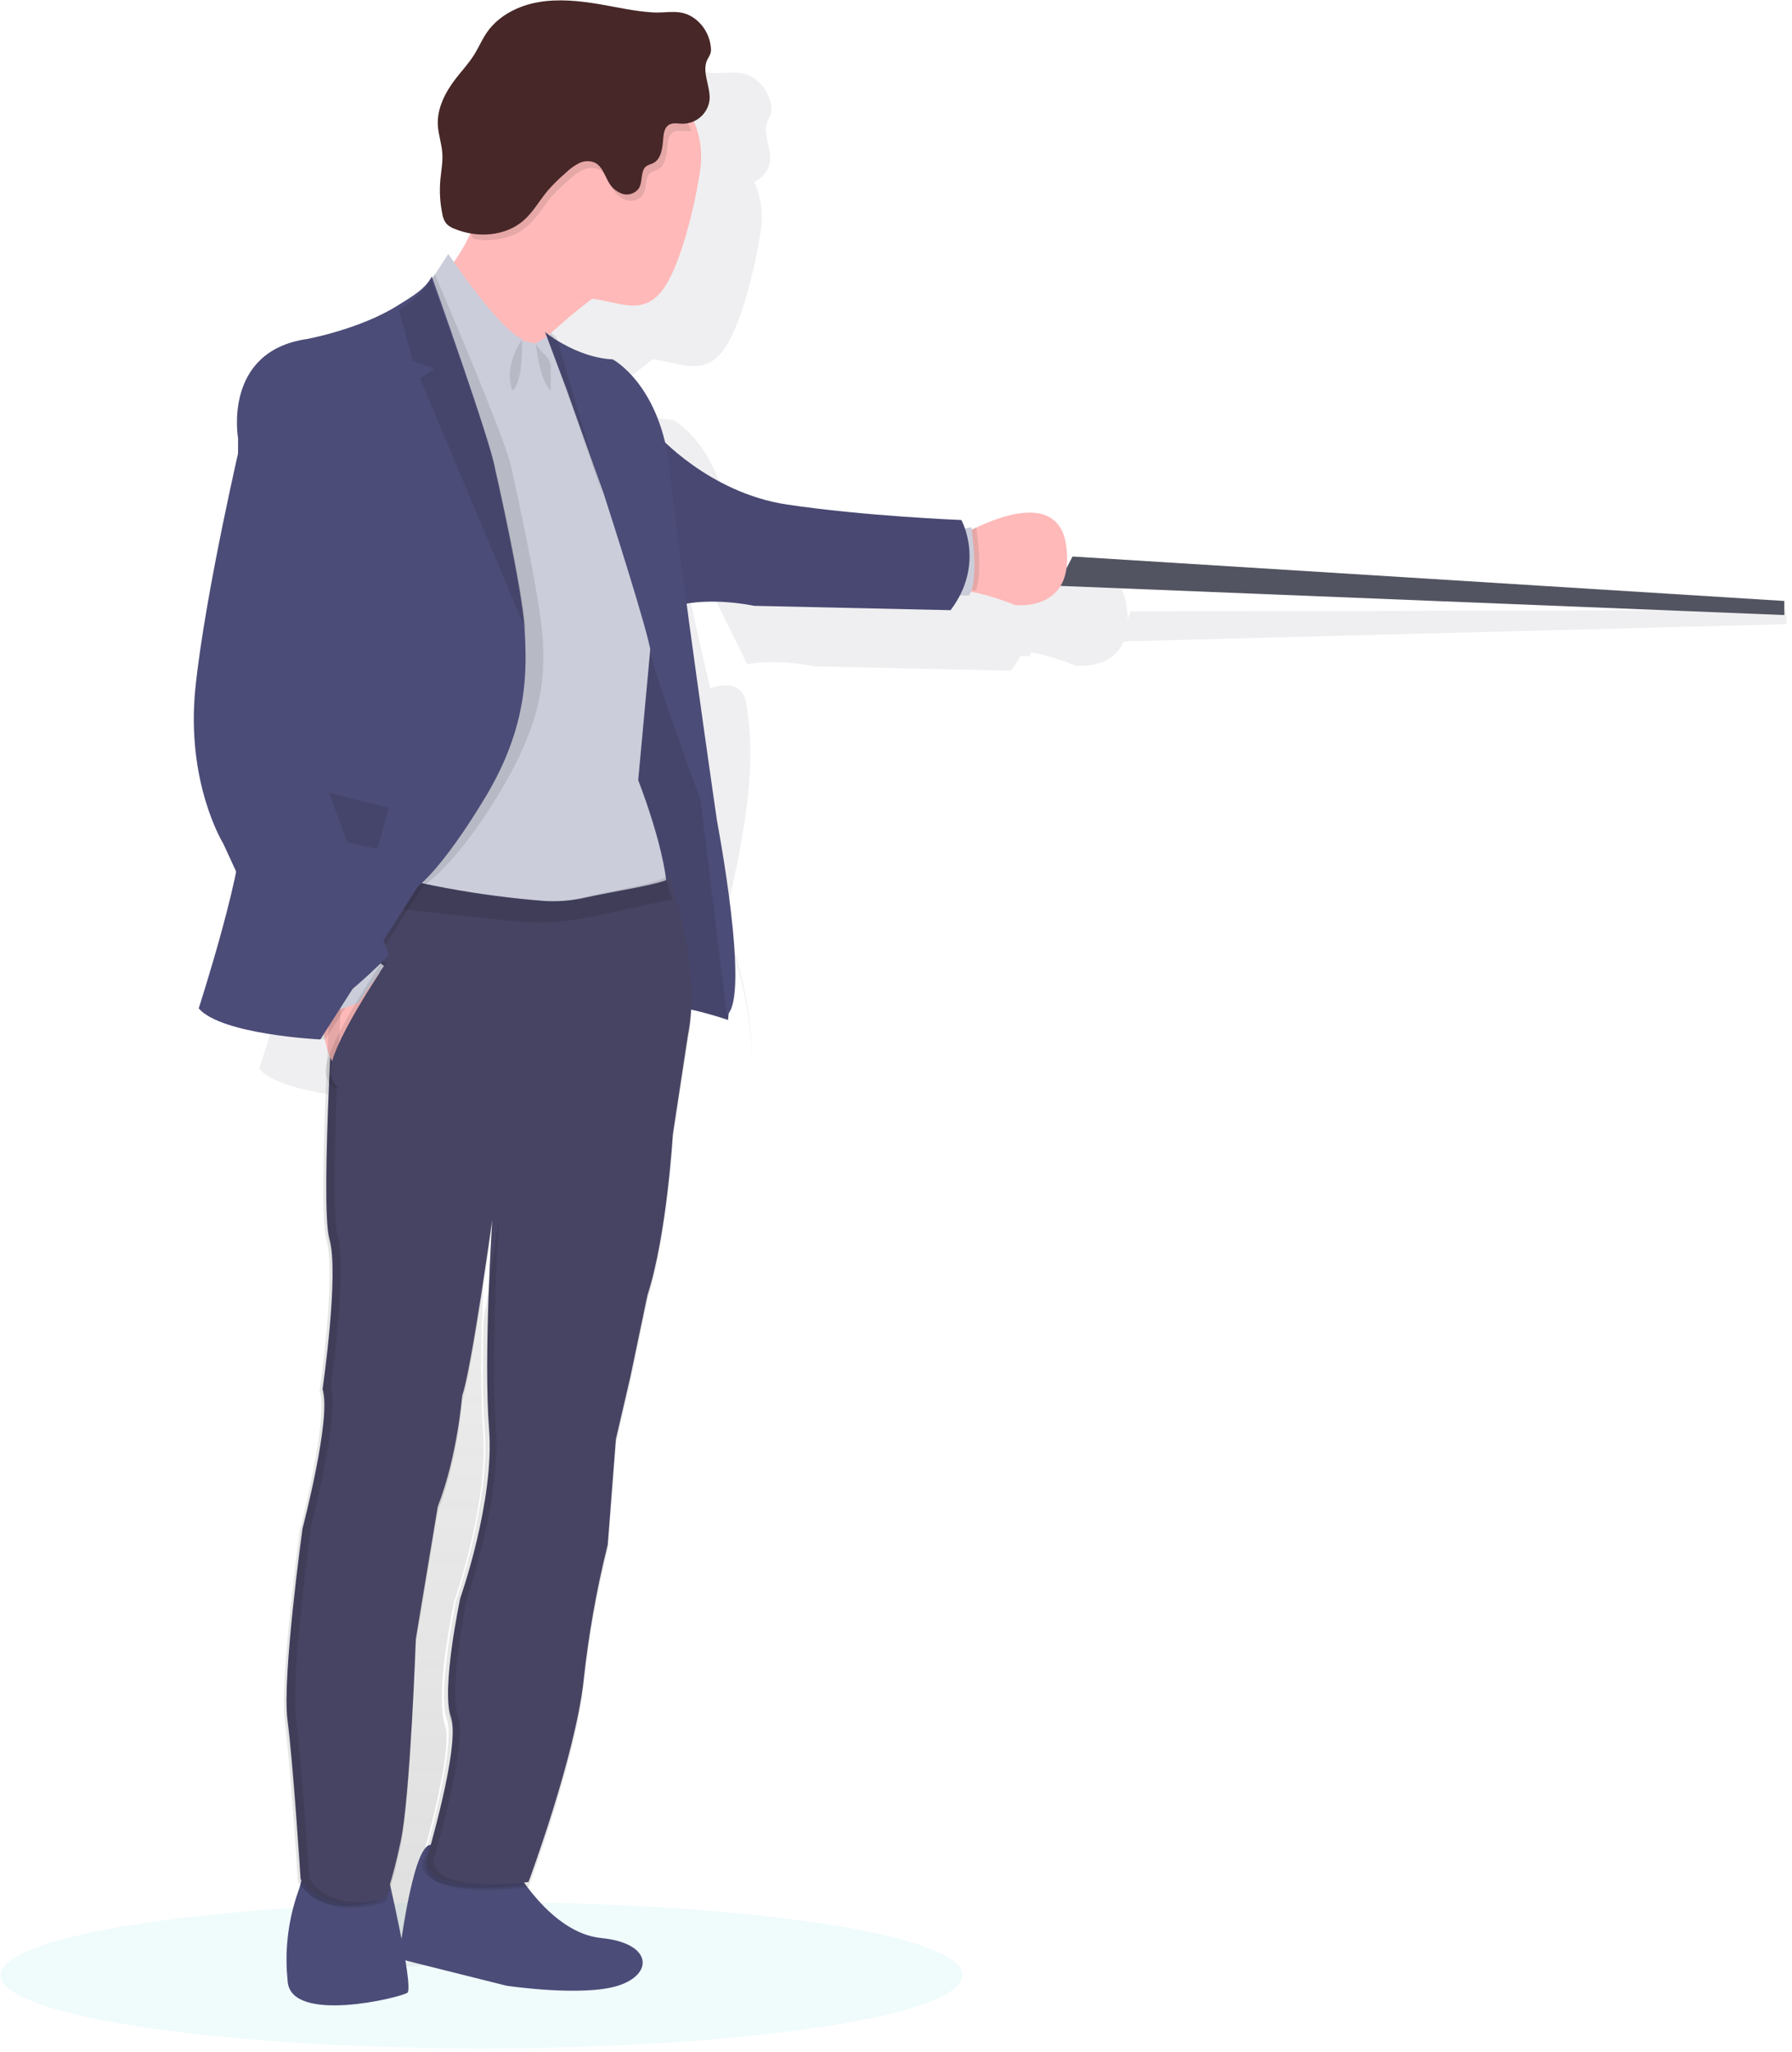 <?xml version="1.0" encoding="UTF-8"?>
<svg width="296px" height="339px" viewBox="0 0 296 339" version="1.1" xmlns="http://www.w3.org/2000/svg" xmlns:xlink="http://www.w3.org/1999/xlink">
    <!-- Generator: Sketch 52.6 (67491) - http://www.bohemiancoding.com/sketch -->
    <title>illustration-homme-formation</title>
    <desc>Created with Sketch.</desc>
    <defs>
        <linearGradient x1="49.99%" y1="100.007%" x2="49.99%" y2="-0.002%" id="linearGradient-1">
            <stop stop-color="#808080" stop-opacity="0.25" offset="0%"></stop>
            <stop stop-color="#808080" stop-opacity="0.12" offset="54%"></stop>
            <stop stop-color="#808080" stop-opacity="0.1" offset="100%"></stop>
        </linearGradient>
    </defs>
    <g id="Page-1" stroke="none" stroke-width="1" fill="none" fill-rule="evenodd">
        <g id="Homepage-|-Design-02" transform="translate(-224, -418)">
            <g id="home-hero_illustration" transform="translate(115, 357)">
                <g id="illustration-homme-formation" transform="translate(256.731, 232.063) scale(-1, 1) translate(-256.731, -232.063) translate(108.731, 61.063)">
                    <ellipse id="Oval" fill="#F0FBFC" cx="216.179" cy="326.231" rx="79.447" ry="12.088"></ellipse>
                    <path d="M221.869,168.919 C222.079,168.755 222.323,168.704 222.607,168.822 C222.607,168.822 226.879,175.026 229.647,180.429 C229.574,178.999 229.5,177.626 229.429,176.335 L231.413,179.446 C231.512,181.309 231.613,183.292 231.709,185.334 C231.931,186.148 232.015,186.836 231.916,187.342 C231.887,187.489 231.855,187.628 231.821,187.758 C232.334,199.274 232.656,211.828 231.811,214.764 C230.167,220.48 232.935,239.68 232.935,239.68 C231.392,244.233 236.215,262.759 236.215,262.759 C236.215,262.759 239.601,287.494 238.675,294.446 C237.749,301.398 236.519,320.828 236.519,320.828 C232.212,327.374 222.672,323.837 222.672,323.837 L222.619,323.72 C225.594,324.389 231.532,324.985 234.676,320.202 C234.676,320.202 235.921,300.778 236.832,293.821 C237.744,286.864 234.368,262.134 234.368,262.134 C234.368,262.134 229.549,243.613 231.088,239.055 C231.088,239.055 228.329,219.84 229.964,214.139 C230.742,211.426 230.523,200.454 230.08,189.698 C229.864,189.723 229.65,189.709 229.448,189.671 C229.319,189.699 229.19,189.711 229.063,189.71 C229.056,189.71 229.049,189.71 229.042,189.71 C229.049,189.71 229.056,189.71 229.063,189.71 Z M221.676,168.78 C220.195,168.411 219.869,172.772 219.869,172.772 L223.43,183.447 L225.072,185.809 L223.429,183.447 L219.869,172.772 C219.869,172.772 220.199,168.411 221.676,168.78 Z M246.712,153.934 C248.736,163.65 252.91,176.517 252.91,176.517 C249.161,180.871 232.82,181.652 232.82,181.652 L232.236,180.737 C232.186,181.044 232.13,181.349 232.069,181.649 C219.734,161.932 219.991,161.911 220.219,161.892 L219.124,160.174 L218.367,160.255 L219.451,161.954 C212.614,162.501 190.308,164.077 180.487,162.281 L179.753,165.102 C170.201,133.156 171.472,122.523 172.437,116.299 C173.004,112.643 176.024,112.835 178.42,113.617 C179.733,108.008 183.417,92.079 183.252,90.559 C183.071,88.982 191.161,71.471 193.593,66.25 C195.034,65.3 195.053,65.286 195.072,65.272 C194.983,65.19 194.894,65.108 194.805,65.026 L194.782,65.09 L194.755,65.162 L195.001,65.306 L195.014,65.314 C194.555,65.647 194.081,65.959 193.593,66.25 C193.729,65.959 193.847,65.706 193.945,65.496 C194.241,65.293 194.471,65.119 194.628,64.988 L194.704,64.933 C192.649,63.05 190.549,61.322 188.663,59.857 C188.417,59.664 188.174,59.476 187.936,59.293 C183.321,59.864 180.05,61.904 176.845,58.513 C173.434,54.902 170.853,43.45 170.071,38.009 C169.653,35.101 170.075,32.392 171.127,29.981 C169.747,29.357 168.731,28.052 168.53,26.467 C168.329,24.194 169.9,21.779 168.872,19.741 C168.683,19.439 168.519,19.122 168.383,18.793 C168.297,18.483 168.272,18.159 168.309,17.84 C168.465,15.905 169.452,14.133 171.016,12.981 C173.345,11.294 175.416,12.16 177.985,11.979 C180.921,11.808 183.838,11.113 186.735,10.625 C190.058,10.072 193.469,9.72 196.788,10.292 C200.106,10.864 203.355,12.502 205.284,15.264 C206.106,16.446 206.664,17.791 207.432,19.013 C208.313,20.421 209.458,21.638 210.476,22.953 C212.165,25.157 213.55,27.802 213.412,30.588 C213.334,32.162 212.771,33.682 212.669,35.256 C212.566,36.723 212.864,38.189 212.997,39.656 C213.161,41.527 213.052,43.412 212.674,45.253 C212.593,45.829 212.373,46.378 212.032,46.851 C211.642,47.262 211.156,47.571 210.618,47.75 C209.795,48.088 208.929,48.338 208.045,48.493 C208.817,50.274 209.777,51.862 210.772,53.234 C211.345,52.413 211.685,51.906 211.685,51.906 L213.884,55.294 C212.894,57.595 201.867,83.285 201.198,87.513 C201.198,87.513 196.488,108.558 196.086,115.404 C195.684,122.25 196.193,129.267 203.382,141.169 C209.323,151.007 213.955,154.916 215.383,155.976 C208.972,157.306 202.481,158.234 195.947,158.754 C194.82,158.83 193.691,158.827 192.567,158.745 C193.913,158.893 195.27,158.917 196.623,158.819 C203.167,158.261 209.669,157.263 216.089,155.832 C214.785,154.665 211.226,151.01 205.63,141.75 C198.437,129.847 198.682,120.68 199.079,113.834 C199.084,113.733 199.091,113.629 199.099,113.523 L198.916,113.958 C199.322,107.211 203.802,87.744 203.802,87.744 C203.957,86.777 204.568,84.683 205.427,82.008 C208.317,72.685 214.41,55.605 214.41,55.605 C215.463,57.706 217.782,58.986 220.09,60.434 C226.313,64.335 235,65.935 235,65.935 C248.99,67.958 246.408,82.343 246.408,82.343 C246.408,82.343 246.41,83.25 246.413,84.845 C248.025,91.994 252.11,110.796 253.434,123.398 C255.098,139.23 248.839,149.319 248.839,149.319 L246.712,153.934 Z M231.357,140.917 L221.481,143.377 L223.427,150.222 L228.356,149.06 L231.357,140.917 Z M215.125,314.889 C215.645,316.806 216.009,318.039 216.006,318.043 C215.495,323.652 199.188,321.365 199.188,321.365 L199.029,320.935 C203.211,321.326 213.749,321.912 214.159,317.418 C214.159,317.418 208.42,298.12 210.064,293.445 C211.709,288.769 208.526,273.707 208.526,273.707 C208.526,273.707 202.888,257.6 203.814,245.655 C204.74,233.71 203.293,211.066 203.293,211.066 C203.293,211.066 204.037,216.414 204.976,222.567 C204.816,218.388 204.627,214.881 204.517,212.978 C204.724,214.442 205.257,218.18 205.915,222.498 C205.98,224.188 206.041,225.991 206.09,227.844 L206.119,228.034 C206.251,233.161 206.294,238.659 206.095,243.226 L206.095,243.251 C206.046,244.533 205.978,245.746 205.89,246.867 C205.871,247.165 205.837,247.462 205.837,247.759 C205.433,259.584 210.705,274.474 210.705,274.474 C210.705,274.474 213.061,285.514 212.71,291.675 C212.712,292.793 212.548,293.905 212.224,294.975 C212.07,295.465 211.98,295.973 211.956,296.486 C211.865,301.293 214.169,310.397 215.504,315.25 C215.379,315.1 215.253,314.978 215.125,314.889 Z M175.671,155.323 C175.42,155.223 175.222,155.124 175.086,155.027 C175.086,155.027 174.599,156.338 173.991,158.481 C172.928,162.243 171.455,168.608 171.518,174.986 C171.578,168.884 172.973,162.893 173.991,159.291 C174.599,157.143 175.086,155.833 175.086,155.833 C175.179,155.899 175.301,155.966 175.448,156.034 C175.536,155.748 175.611,155.509 175.671,155.323 Z M193.593,66.25 C193.587,66.254 193.58,66.258 193.574,66.261 C191.529,67.504 188.205,69.122 184.517,69.307 C184.517,69.307 178.37,72.539 175.861,83.037 C173.02,85.738 165.695,91.788 155.758,93.279 C142.857,95.215 126.937,95.842 126.937,95.842 C126.937,95.842 126.658,96.343 126.353,97.222 L125.28,97.035 C125.28,97.035 125.263,97.145 125.235,97.344 C125,97.245 124.749,97.141 124.483,97.035 C124.48,97.054 124.477,97.074 124.473,97.096 C124.326,97.025 124.173,96.952 124.014,96.877 C119.583,94.829 110.734,91.83 109.618,100.085 C109.516,100.84 109.467,101.537 109.464,102.181 L108.971,100.927 L0.743,100.721 L0.581,103.042 L110.121,105.89 C112.132,110.644 118.067,109.884 118.067,109.884 C120.034,109.092 122.049,108.443 124.099,107.94 C124.532,107.842 124.959,107.763 125.362,107.711 C125.46,107.943 125.574,108.147 125.704,108.317 L127.187,108.317 C127.597,109.112 128.101,109.921 128.715,110.735 L161.175,110.015 C161.175,110.015 167.074,108.729 172.323,109.653 Z M176.317,155.19 C176.224,155.144 176.134,155.092 176.047,155.034 C176.047,155.034 176.047,155.063 176.018,155.107 L176.317,155.19 Z" id="Combined-Shape" fill-opacity="0.42" fill="#D8D8DE"></path>
                    <polygon id="Path" fill="#535461" points="118.57 91.87 1 99.214 1 101.54 121.076 96.705"></polygon>
                    <path d="M189.17,102.59 L188.912,102.498 C189.326,101.035 189.818,99.334 190.373,97.55 C189.901,99.481 189.492,101.235 189.17,102.59 Z M205.78,54.098 L205.853,54.166 L205.775,54.122 L205.78,54.098 Z M226.225,307.805 C225.344,304.769 221.844,292.388 221.956,286.486 C221.98,285.973 222.07,285.465 222.224,284.975 C222.548,283.905 222.712,282.793 222.71,281.675 C223.061,275.514 220.705,264.474 220.705,264.474 C220.705,264.474 215.433,249.584 215.837,237.759 C215.837,237.462 215.871,237.165 215.89,236.867 C215.978,235.746 216.046,234.533 216.095,233.251 L216.095,233.226 C216.294,228.659 216.251,223.161 216.119,218.034 L216.09,217.844 C215.91,211.054 215.574,204.942 215.433,202.524 C215.92,206.019 219.035,227.772 220.379,231.33 C220.379,231.33 221.114,241.366 224.453,249.852 L228.114,271.912 C228.114,271.912 229.053,298.164 230.616,305.587 C231.317,308.892 231.911,311.12 232.354,312.572 C231.721,315.531 230.699,320.488 230.012,324.592 C229.608,321.916 228.187,311.719 226.23,307.805 L226.225,307.805 Z" id="Shape" fill="url(#linearGradient-1)" fill-rule="nonzero"></path>
                    <path d="M210.947,308.174 C210.947,308.174 204.91,319.262 196.42,320.091 C187.931,320.92 187.729,326.101 193.66,327.968 C199.59,329.835 212.072,327.968 212.072,327.968 L229.869,323.513 C229.869,323.513 227.719,305.683 224.857,304.752 C221.995,303.821 210.947,308.174 210.947,308.174 Z" id="Path" fill="#4C4C78"></path>
                    <path d="M231.985,308.297 C231.985,308.297 227.258,328.321 228.45,329.134 C229.642,329.948 247.563,334.29 248.209,327.313 C248.26,326.726 248.305,326.165 248.346,325.629 C248.61,321.141 247.973,316.647 246.467,312.382 C245.962,310.955 245.609,309.429 245.74,308.297 C246.038,305.467 231.985,308.297 231.985,308.297 Z" id="Path" fill="#4C4C78"></path>
                    <path d="M226.645,49.253 C226.645,49.253 212.595,83.861 215.096,72.746 C216.75,65.384 206.057,55.604 198.663,49.857 C194.9,46.912 191.993,45.043 191.993,45.043 C191.993,45.043 218.37,14.203 216.501,27.508 C215.988,31.152 216.486,34.867 217.939,38.246 C220.851,45.185 226.645,49.253 226.645,49.253 Z" id="Path" fill="#FFB9B9"></path>
                    <path d="M137.193,97.735 C136.477,97.541 135.309,97.665 134.099,97.94 C132.049,98.443 130.034,99.092 128.067,99.884 C128.067,99.884 118.116,101.158 119.618,90.085 C120.734,81.83 129.583,84.829 134.014,86.877 C135.521,87.582 136.52,88.171 136.52,88.171 L137.193,97.735 Z" id="Path" fill="#FFB9B9"></path>
                    <path d="M137.999,97.317 C137.207,97.132 135.915,97.251 134.577,97.511 C133.379,94.767 134.29,88.26 134.483,87.035 C136.15,87.702 137.254,88.26 137.254,88.26 L137.999,97.317 Z" id="Path" fill="#000000" opacity="0.1"></path>
                    <path d="M137.976,87.505 L135.28,87.035 C135.28,87.035 133.9,95.966 135.704,98.317 L138.805,98.317 L137.976,87.505 Z" id="Path" fill="#CBCDDA"></path>
                    <path d="M191.478,105.006 C191.478,105.006 183.403,100.074 182.437,106.299 C181.472,112.523 180.201,123.156 180.201,123.156 L177.965,136.693 L175.069,163.814 L175.475,168.428 C175.475,168.428 184.076,165.472 186.093,166.511 C188.109,167.55 189.753,155.102 189.753,155.102 L193.098,142.239 L193.604,114.962 L191.478,105.006 Z" id="Path" fill="#4C4C78"></path>
                    <path d="M191.478,105.006 C191.478,105.006 183.403,100.074 182.437,106.299 C181.472,112.523 180.201,123.156 180.201,123.156 L177.965,136.693 L175.069,163.814 L175.475,168.428 C175.475,168.428 184.076,165.472 186.093,166.511 C188.109,167.55 189.753,155.102 189.753,155.102 L193.098,142.239 L193.604,114.962 L191.478,105.006 Z" id="Path" fill="#000000" opacity="0.1"></path>
                    <path d="M187.157,71.723 C187.157,71.723 178.66,81.343 165.758,83.279 C152.857,85.215 136.937,85.842 136.937,85.842 C136.937,85.842 132.921,93.055 138.715,100.735 L171.175,100.015 C171.175,100.015 178.359,98.449 183.926,100.015 L187.157,71.723 Z" id="Path" fill="#4C4C78"></path>
                    <path d="M187.157,71.723 C187.157,71.723 178.66,81.343 165.758,83.279 C152.857,85.215 136.937,85.842 136.937,85.842 C136.937,85.842 132.921,93.055 138.715,100.735 L171.175,100.015 C171.175,100.015 178.359,98.449 183.926,100.015 L187.157,71.723 Z" id="Path" fill="#000000" opacity="0.05"></path>
                    <path d="M216.124,37.185 C212.979,44.078 207.511,49.158 199.581,49.158 C199.23,49.158 198.889,49.158 198.547,49.134 C194.849,46.18 191.993,44.304 191.993,44.304 C191.993,44.304 217.913,13.365 216.076,26.713 C215.508,30.799 214.859,34.117 216.124,37.185 Z" id="Path" fill="#000000" opacity="0.1"></path>
                    <path d="M220.198,29.026 C220.19,40.152 211.166,49.165 200.04,49.158 C194.274,49.155 190.516,52.398 186.845,48.513 C183.434,44.902 180.853,33.45 180.071,28.009 C178.49,17.003 188.931,8.862 200.056,8.865 C205.405,8.854 210.537,10.976 214.317,14.76 C218.098,18.543 220.214,23.678 220.198,29.026 Z" id="Path" fill="#FFB9B9"></path>
                    <path d="M231.481,151.785 C231.481,151.785 187.433,155.738 185.817,150.021 C184.202,144.303 190.312,128.822 190.312,128.822 L188.322,107.208 L188.25,106.382 C188.25,106.382 193.768,82.999 193.566,81.132 C193.374,79.451 202.448,59.831 204.313,55.819 C204.535,55.355 204.65,55.101 204.65,55.101 L205.001,55.306 L205.155,55.399 L207.313,56.679 L215.835,54.627 L226.107,49.158 L227.068,108.977 L231.481,151.785 Z" id="Path" fill="#CBCDDA"></path>
                    <path d="M221.685,41.906 C221.685,41.906 213.274,54.57 209.521,55.893 C209.521,55.893 209.181,62.823 211.057,64.47 C211.057,64.47 222.209,53.224 224.183,52.313 L225.839,48.306 L221.685,41.906 Z" id="Path" fill="#000000" opacity="0.1"></path>
                    <path d="M204.76,56.688 C204.76,56.688 205.341,62.823 207.218,64.47 C207.218,64.47 207.218,62.342 207.218,60.579 C207.218,58.816 205.563,58.329 204.76,56.688 Z" id="Path-Copy-4" fill="#000000" opacity="0.1" transform="translate(205.989, 60.579) scale(-1, 1) translate(-205.989, -60.579) "></path>
                    <path d="M221.685,41.906 C221.685,41.906 213.19,54.588 209.437,55.911 C209.437,55.911 212.719,60.435 211.057,64.47 C211.057,64.47 222.209,53.224 224.183,52.313 L225.839,48.311 L221.685,41.906 Z" id="Path" fill="#CBCDDA"></path>
                    <path d="M204.887,54.8 L204.782,55.09 L201.458,64.104 L195.514,81.11 C195.514,81.11 195.461,81.284 195.356,81.594 C194.371,84.69 189.078,101.494 188.035,106.376 L187.963,105.558 C187.963,105.558 193.453,82.407 193.252,80.559 C193.061,78.894 202.089,59.469 203.945,55.496 C204.241,55.293 204.471,55.119 204.628,54.988 L204.887,54.8 Z" id="Path" fill="#000000" opacity="0.1"></path>
                    <path d="M205.693,54.8 L202.172,64.175 L196.077,81.302 C196.077,81.302 196.023,81.478 195.915,81.79 C194.846,85.113 188.751,104.082 188.26,107.552 C187.706,111.362 180.042,131.959 180.042,131.959 L175.663,167.622 C171.74,164.596 177.31,135.462 177.31,135.462 C177.31,135.462 183.567,92.256 185.048,77.882 C186.529,63.507 194.517,59.307 194.517,59.307 C198.205,59.122 201.529,57.504 203.574,56.261 C204.313,55.822 205.02,55.334 205.693,54.8 Z" id="Path" fill="#4C4C78"></path>
                    <path d="M248.242,284.846 C247.313,291.786 246.073,311.148 246.073,311.148 C241.73,317.67 232.109,314.148 232.109,314.148 C232.109,314.148 231.078,312.2 229.526,304.826 C227.975,297.451 227.046,271.475 227.046,271.475 L223.422,249.654 C220.115,241.262 219.39,231.32 219.39,231.32 C217.931,227.487 214.424,202.319 214.424,202.319 C214.424,202.319 215.883,224.896 214.945,236.81 C214.006,248.724 219.697,264.753 219.697,264.753 C219.697,264.753 222.907,279.775 221.248,284.436 C219.59,289.098 225.387,308.357 225.387,308.357 C224.901,313.953 208.432,311.674 208.432,311.674 C208.432,311.674 200.684,290.851 199.327,278.319 C198.514,270.767 197.183,263.281 195.343,255.913 L194.001,238.51 L191.618,228.222 L188.777,214.657 C185.567,204.716 184.59,188.092 184.59,188.092 L182.104,171.779 C180.48,163.713 182.59,154.245 183.991,149.291 C184.599,147.143 185.086,145.833 185.086,145.833 C186.511,146.846 194.672,148.034 198.894,148.999 C201.205,149.532 203.581,149.722 205.947,149.564 C216.62,148.715 227.179,146.776 237.459,143.777 C238.155,143.568 238.524,143.446 238.524,143.446 L238.743,145.312 L239.259,149.754 L240.178,157.64 C240.178,157.64 242.97,199.689 241.316,205.373 C239.663,211.058 242.454,230.215 242.454,230.215 C240.903,234.759 245.762,253.229 245.762,253.229 C245.762,253.229 249.176,277.905 248.242,284.846 Z" id="Path" fill="#000000" opacity="0.1"></path>
                    <path d="M248.242,284.034 C247.313,290.976 246.073,310.34 246.073,310.34 C241.73,316.867 232.109,313.34 232.109,313.34 C232.109,313.34 231.078,311.392 229.526,304.021 C227.975,296.651 227.046,270.662 227.046,270.662 L223.422,248.808 C220.139,240.415 219.39,230.448 219.39,230.448 C217.931,226.614 214.424,201.443 214.424,201.443 C214.424,201.443 215.883,224.022 214.945,235.938 C214.006,247.854 219.697,263.905 219.697,263.905 C219.697,263.905 222.907,278.929 221.248,283.59 C219.59,288.252 225.387,307.519 225.387,307.519 C224.901,313.111 208.432,310.832 208.432,310.832 C208.432,310.832 200.684,290.031 199.327,277.491 C198.514,269.939 197.183,262.452 195.343,255.083 L194.001,237.682 L191.618,227.428 L188.777,213.861 C185.567,203.913 184.59,187.287 184.59,187.287 L182.104,170.972 C180.48,162.905 182.59,153.435 183.991,148.481 C184.599,146.338 185.086,145.027 185.086,145.027 C186.511,146.04 194.672,147.224 198.894,148.189 C201.204,148.724 203.581,148.915 205.947,148.754 C216.62,147.905 227.179,145.966 237.459,142.966 L238.524,142.64 L238.743,144.501 L239.259,148.949 L240.178,156.835 C240.178,156.835 242.97,198.886 241.316,204.576 C239.663,210.266 242.454,229.42 242.454,229.42 C240.903,233.96 245.762,252.433 245.762,252.433 C245.762,252.433 249.176,277.082 248.242,284.034 Z" id="Path" fill="#474463"></path>
                    <path d="M220.179,29.553 C220.185,33.011 219.262,36.41 217.503,39.409 C214.355,39.953 211.006,39.351 208.65,37.316 C207.037,35.925 205.994,34.024 204.607,32.411 C203.71,31.421 202.745,30.49 201.72,29.625 C201.051,28.973 200.283,28.426 199.443,28.003 C198.587,27.58 197.579,27.569 196.714,27.974 C195.602,28.581 195.238,29.933 194.594,31.011 C194.109,31.936 193.28,32.645 192.277,32.989 C191.248,33.311 190.125,32.938 189.508,32.07 C188.825,30.92 189.326,29.124 188.181,28.422 C187.878,28.276 187.566,28.15 187.246,28.046 C185.771,27.392 185.598,25.452 185.471,23.864 C185.407,23.085 185.234,22.204 184.566,21.785 C183.897,21.366 183.016,21.578 182.22,21.593 C181.984,21.602 181.748,21.584 181.516,21.54 C185.387,13.001 194.836,8.278 204.175,10.212 C213.514,12.147 220.195,20.212 220.198,29.553 L220.179,29.553 Z" id="Path" fill="#000000" opacity="0.1"></path>
                    <path d="M181.016,2.981 C179.452,4.133 178.465,5.905 178.309,7.84 C178.272,8.159 178.297,8.483 178.383,8.793 C178.519,9.122 178.683,9.439 178.872,9.741 C179.9,11.779 178.329,14.194 178.53,16.467 C178.811,18.688 180.693,20.359 182.934,20.378 C183.727,20.378 184.598,20.143 185.269,20.573 C185.939,21.004 186.106,21.893 186.169,22.685 C186.296,24.298 186.458,26.268 187.931,26.933 C188.248,27.041 188.559,27.168 188.861,27.314 C190.006,28.028 189.507,29.856 190.187,31.019 C190.801,31.901 191.918,32.28 192.942,31.953 C193.938,31.605 194.762,30.887 195.243,29.949 C195.874,28.849 196.251,27.505 197.357,26.864 C198.217,26.449 199.221,26.458 200.073,26.889 C200.909,27.32 201.673,27.877 202.339,28.541 C203.36,29.418 204.32,30.364 205.212,31.371 C206.592,33.004 207.629,34.935 209.235,36.348 C212.259,39.002 216.889,39.28 220.618,37.75 C221.156,37.571 221.642,37.262 222.032,36.851 C222.373,36.378 222.593,35.829 222.674,35.253 C223.052,33.412 223.161,31.527 222.997,29.656 C222.864,28.189 222.566,26.723 222.669,25.256 C222.771,23.682 223.334,22.162 223.412,20.588 C223.55,17.802 222.165,15.157 220.476,12.953 C219.458,11.638 218.313,10.421 217.432,9.013 C216.664,7.791 216.106,6.446 215.284,5.264 C213.355,2.502 210.106,0.864 206.788,0.292 C203.469,-0.28 200.058,0.072 196.735,0.625 C193.838,1.113 190.921,1.808 187.985,1.979 C185.416,2.16 183.345,1.294 181.016,2.981 Z" id="Path" fill="#472727"></path>
                    <path d="M205.693,54.8 L202.21,64.308 L196.182,81.68 C196.182,81.68 196.129,81.858 196.022,82.175 L196.022,82.199 L203.607,56.272 C204.334,55.83 205.031,55.338 205.693,54.8 Z" id="Path" fill="#000000" opacity="0.1"></path>
                    <path d="M242.749,162.382 C242.749,162.382 243.124,173.654 239.945,176.487 L231.481,161.249 L238.581,157.952 L242.749,162.382 Z" id="Path" fill="#FFB9B9"></path>
                    <path d="M262.104,166.517 C258.35,170.871 242.013,171.652 242.013,171.652 L225.842,146.295 C225.842,146.295 220.57,143.072 213.382,131.169 C206.193,119.267 205.684,112.25 206.086,105.404 C206.488,98.558 211.198,77.513 211.198,77.513 C211.899,73.086 223.955,45.129 223.955,45.129 C225.014,47.231 226.984,48.986 229.287,50.434 C235.51,54.335 244.198,55.935 244.198,55.935 C258.193,57.958 255.611,72.343 255.611,72.343 C255.611,72.343 255.768,128.258 254.905,134.949 C254.043,141.639 262.104,166.517 262.104,166.517 Z" id="Path" fill="#000000" opacity="0.1"></path>
                    <polygon id="Path" fill="#CBCDDA" points="242.763 163.592 242.285 167.622 236.517 165.609 232.287 159.514 235.462 157.146"></polygon>
                    <path d="M242.763,148.704 L239.825,149.027 L211.5,152.064 C206.951,152.554 202.359,152.312 197.877,151.346 L184.74,148.528 C185.346,146.239 185.831,144.84 185.831,144.84 C187.251,145.922 195.386,147.186 199.593,148.216 C201.896,148.787 204.265,148.991 206.623,148.819 C217.261,147.913 227.785,145.842 238.031,142.64 L239.311,144.278 L242.763,148.704 Z" id="Path" fill="#000000" opacity="0.1"></path>
                    <g id="Group" opacity="0.1" transform="translate(185.546, 142.64)" fill="#000000">
                        <path d="M0.772,2.55 C0.679,2.504 0.588,2.452 0.502,2.394 C0.502,2.394 0.502,2.423 0.473,2.467 L0.772,2.55 Z" id="Path"></path>
                        <path d="M60.669,110.119 C60.669,110.119 55.846,91.593 57.389,87.04 C57.389,87.04 54.621,67.84 56.266,62.124 C57.91,56.408 55.132,14.246 55.132,14.246 L54.221,6.336 L53.709,1.876 L53.497,0.01 L52.436,0.337 L51.78,0.533 L51.862,1.256 L52.373,5.711 L53.285,13.621 C53.285,13.621 56.053,55.797 54.418,61.498 C52.783,67.2 55.542,86.414 55.542,86.414 C54.004,90.973 58.822,109.493 58.822,109.493 C58.822,109.493 62.198,134.224 61.286,141.181 C60.375,148.138 59.131,167.562 59.131,167.562 C55.986,172.345 50.049,171.749 47.073,171.08 L47.126,171.197 C47.126,171.197 56.666,174.734 60.973,168.188 C60.973,168.188 62.203,148.758 63.129,141.806 C64.055,134.854 60.669,110.119 60.669,110.119 Z" id="Path"></path>
                        <path d="M36.366,141.391 C38.006,136.715 34.827,121.649 34.827,121.649 C34.827,121.649 29.189,105.526 30.11,93.601 C30.496,88.623 30.472,81.793 30.308,75.525 C29.001,67.439 27.747,58.425 27.747,58.425 C27.747,58.425 29.194,81.07 28.268,93.015 C27.342,104.96 32.98,121.067 32.98,121.067 C32.98,121.067 36.163,136.129 34.519,140.804 C32.874,145.48 38.613,164.778 38.613,164.778 C38.203,169.272 27.665,168.686 23.483,168.295 L23.643,168.725 C23.643,168.725 39.949,171.011 40.461,165.403 C40.47,165.388 34.726,146.066 36.366,141.391 Z" id="Path"></path>
                    </g>
                    <path d="M262.91,166.517 C259.161,170.871 242.82,171.652 242.82,171.652 L226.65,146.295 C226.65,146.295 222.823,143.653 215.63,131.75 C208.437,119.847 208.682,110.68 209.079,103.834 C209.476,96.987 213.979,77.312 213.979,77.312 C214.679,72.884 224.41,45.605 224.41,45.605 C225.463,47.706 227.782,48.986 230.09,50.434 C236.313,54.335 245,55.935 245,55.935 C258.99,57.958 256.408,72.343 256.408,72.343 C256.408,72.343 256.564,128.258 255.702,134.949 C254.84,141.639 262.91,166.517 262.91,166.517 Z" id="Path" fill="#4C4C78"></path>
                    <path d="M227.533,59.55 L224.025,60.837 L226.36,62.452 L208.916,103.958 C209.322,97.211 213.802,77.744 213.802,77.744 C214.501,73.368 224.552,45.935 224.552,45.935 C225.603,48.012 227.567,49.747 229.869,51.179 L227.533,59.55 Z" id="Path" fill="#000000" opacity="0.1"></path>
                    <polygon id="Path" fill="#000000" opacity="0.1" points="231.481 133.377 249.291 128.94 251.628 135.932 233.427 140.222"></polygon>
                    <path d="M241.951,61.473 C241.951,61.473 233.703,69.07 236.815,86.002 C239.928,102.934 244.904,121.316 244.904,121.316 L231.481,157.721 C231.481,157.721 240.837,167.27 245.436,168.428 L258.835,139.319 C258.835,139.319 265.1,129.23 263.434,113.398 C261.768,97.566 255.743,71.946 255.743,71.946 C255.743,71.946 255.748,56.353 241.951,61.473 Z" id="Path" fill="#000000" opacity="0.1"></path>
                    <path d="M241.963,61.473 C241.963,61.473 233.716,69.07 236.816,86.002 C239.916,102.934 244.894,121.316 244.894,121.316 L231.481,157.721 C231.481,157.721 240.83,167.27 245.426,168.428 L258.839,139.319 C258.839,139.319 265.098,129.23 263.434,113.398 C261.77,97.566 255.749,71.946 255.749,71.946 C255.749,71.946 255.749,56.353 241.963,61.473 Z" id="Path" fill="#4C4C78"></path>
                    <path d="M232.607,158.822 C232.607,158.822 242.677,173.447 241.916,177.342 C241.155,181.237 238.204,179.154 238.204,179.154 L234.238,173.447 L230.675,162.772 C230.675,162.772 231.024,158.164 232.607,158.822 Z" id="Path" fill="#000000" opacity="0.1"></path>
                    <path d="M231.802,158.822 C231.802,158.822 241.849,173.447 241.113,177.342 C240.376,181.237 237.4,179.154 237.4,179.154 L233.429,173.447 L229.869,162.772 C229.869,162.772 230.218,158.164 231.802,158.822 Z" id="Path" fill="#000000" opacity="0.1"></path>
                    <path d="M231.803,158.822 C231.803,158.822 241.854,173.447 241.112,177.342 C240.37,181.237 237.398,179.154 237.398,179.154 L233.43,173.447 L229.869,162.772 C229.869,162.772 230.213,158.164 231.803,158.822 Z" id="Path" fill="#474463"></path>
                </g>
            </g>
        </g>
    </g>
</svg>